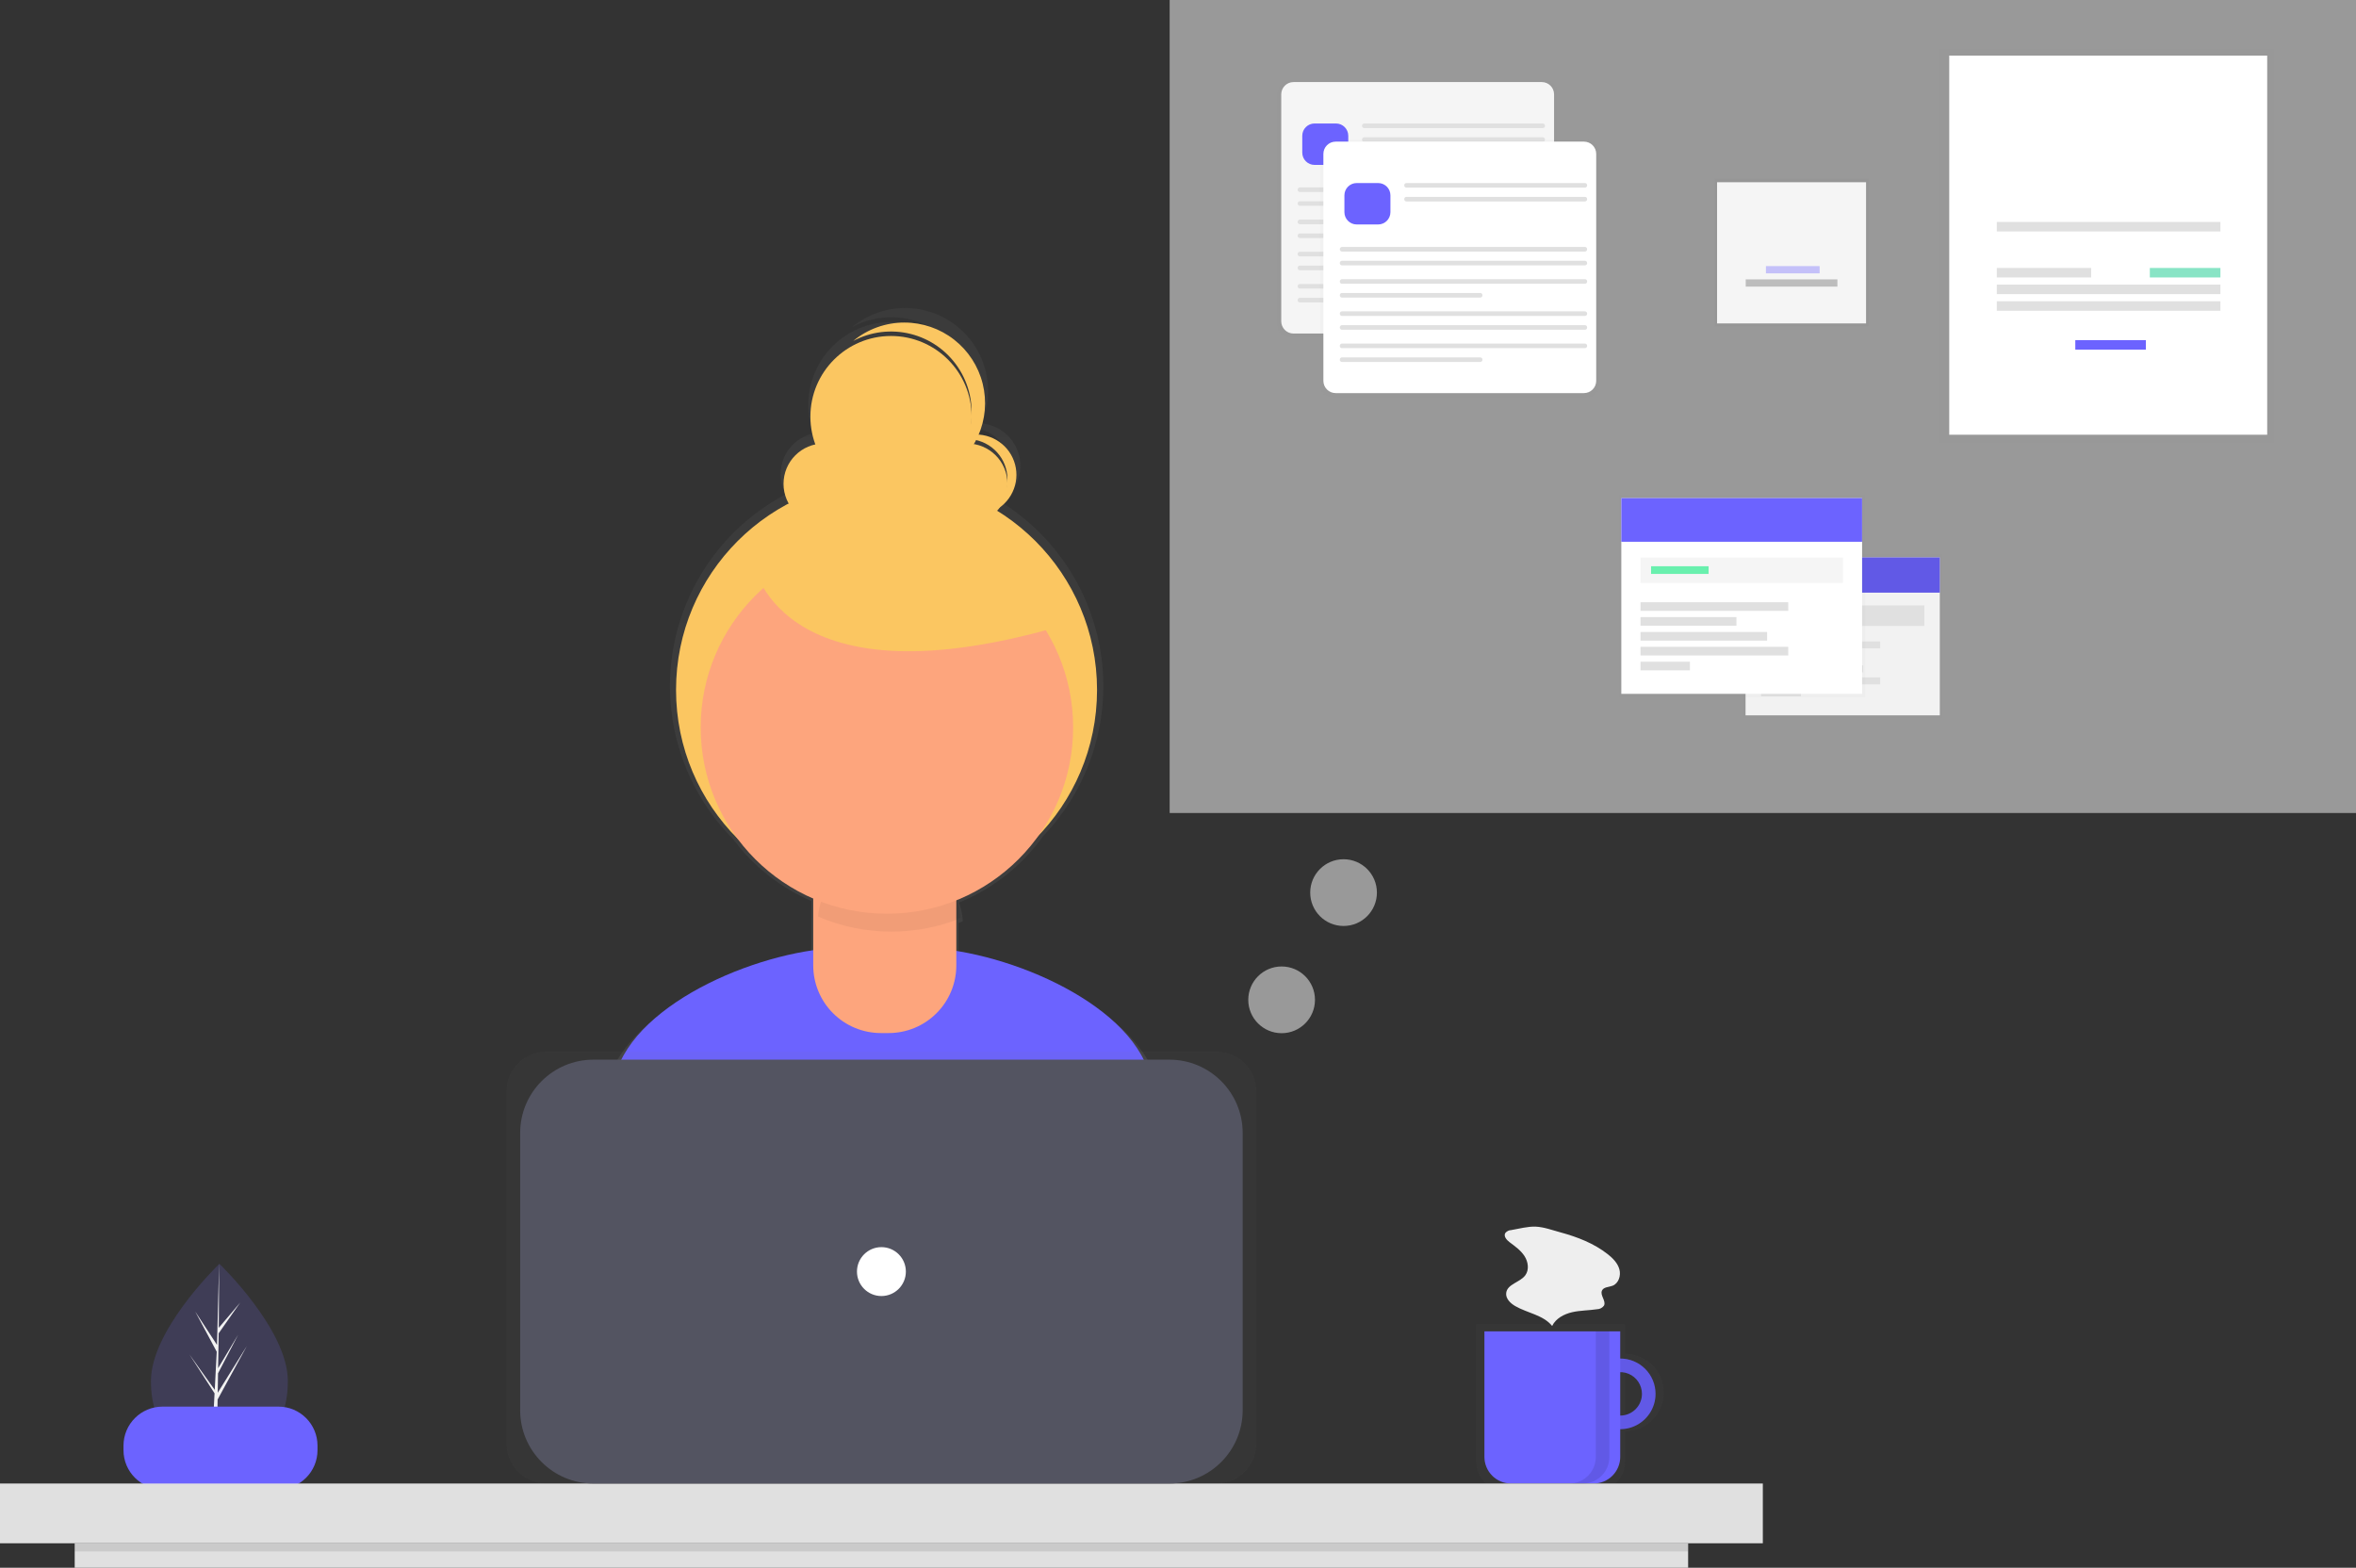 <svg width="565" height="376" viewBox="0 0 565 376" fill="none" xmlns="http://www.w3.org/2000/svg">
<rect x="0" y="0" width="565" height="376" fill="#333333" stroke="none"/>
<path d="M69.031 331.209C69.031 343.577 61.682 347.895 52.616 347.895C52.405 347.895 52.195 347.893 51.986 347.887C51.566 347.878 51.15 347.86 50.739 347.83C42.556 347.252 36.199 342.71 36.199 331.209C36.199 319.307 51.401 304.288 52.547 303.173L52.55 303.172C52.593 303.129 52.616 303.107 52.616 303.107C52.616 303.107 69.031 318.84 69.031 331.209Z" fill="#3F3D56"/>
<path d="M52.017 346.003L58.022 337.611L52.002 346.924L51.986 347.887C51.566 347.878 51.15 347.86 50.739 347.83L51.386 335.457L51.381 335.361L51.393 335.343L51.453 334.174L45.419 324.837L51.471 333.298L51.486 333.545L51.976 324.197L46.81 314.549L52.039 322.554L52.547 303.173L52.55 303.107V303.172L52.465 318.456L57.607 312.396L52.444 319.772L52.308 328.142L57.11 320.109L52.287 329.375L52.212 334.028L59.183 322.846L52.186 335.652L52.017 346.003Z" fill="#F2F2F2"/>
<path d="M277.598 259.695C273.212 243.768 248.859 232.03 229.857 229V221.349C230.208 221.219 230.557 221.084 230.905 220.945C230.805 219.416 230.498 217.908 229.992 216.462C238.109 213.161 245.118 207.615 250.198 200.474C255.546 194.876 259.576 188.153 261.993 180.797C264.411 173.441 265.155 165.637 264.172 157.957C263.189 150.276 260.502 142.912 256.31 136.403C252.117 129.894 246.523 124.404 239.938 120.335C241.744 119.196 243.147 117.518 243.949 115.538C244.751 113.559 244.912 111.377 244.408 109.302C243.904 107.226 242.762 105.361 241.142 103.969C239.522 102.578 237.506 101.73 235.379 101.546C237.116 97.444 237.427 92.877 236.262 88.577C235.098 84.277 232.525 80.492 228.956 77.828C225.387 75.163 221.027 73.773 216.575 73.881C212.123 73.988 207.835 75.586 204.398 78.419C207.43 76.805 210.828 76.004 214.261 76.093C217.694 76.183 221.046 77.16 223.99 78.929C226.933 80.699 229.369 83.2 231.06 86.191C232.75 89.181 233.639 92.558 233.638 95.994C233.638 96.169 233.627 96.341 233.623 96.514C233.536 93.633 232.824 90.805 231.537 88.225C230.25 85.646 228.418 83.377 226.168 81.575C223.919 79.774 221.304 78.483 218.507 77.791C215.709 77.1 212.794 77.025 209.965 77.571C207.135 78.117 204.458 79.272 202.118 80.955C199.779 82.638 197.832 84.81 196.414 87.319C194.996 89.829 194.139 92.617 193.904 95.49C193.669 98.363 194.06 101.253 195.052 103.96C193.532 104.289 192.11 104.97 190.9 105.947C189.691 106.925 188.727 108.173 188.087 109.59C187.447 111.008 187.148 112.556 187.213 114.11C187.279 115.664 187.708 117.181 188.466 118.539C181.266 122.324 175.054 127.747 170.331 134.371C165.607 140.996 162.504 148.637 161.272 156.68C160.039 164.723 160.711 172.943 163.233 180.679C165.755 188.415 170.057 195.45 175.794 201.22C180.627 207.734 187.091 212.859 194.536 216.077V228.829C175.332 231.573 150.044 243.53 145.625 259.849C141.774 274.07 137.664 289.687 135.619 298.857C153.149 311.179 189.932 318.414 212.984 318.414C234.887 318.414 270.685 311.884 287.699 300.664C285.856 290.588 281.616 274.285 277.598 259.695ZM242.482 112.583C242.482 112.765 242.474 112.944 242.465 113.123C242.336 110.874 241.449 108.735 239.948 107.056C238.448 105.377 236.422 104.256 234.202 103.878C234.395 103.552 234.579 103.219 234.753 102.882C236.949 103.385 238.909 104.619 240.313 106.381C241.717 108.143 242.481 110.33 242.482 112.583Z" fill="url(#paint0_linear)"/>
<path d="M212.946 314.931C234.225 314.931 269.004 308.587 285.533 297.687C283.742 287.898 279.623 272.059 275.719 257.884C270.748 239.832 239.37 227.317 220.652 227.317H202.614C183.838 227.317 152.415 239.904 147.506 258.034C143.765 271.85 139.772 287.023 137.785 295.931C154.815 307.902 190.551 314.931 212.946 314.931Z" fill="#6C63FF"/>
<path d="M212.604 215.962C240.484 215.962 263.085 193.353 263.085 165.463C263.085 137.573 240.484 114.963 212.604 114.963C184.725 114.963 162.124 137.573 162.124 165.463C162.124 193.353 184.725 215.962 212.604 215.962Z" fill="#FBC661"/>
<path d="M198.975 200.565H225.387C226.435 200.565 227.44 200.981 228.181 201.722C228.922 202.464 229.338 203.469 229.338 204.518V231.533C229.338 233.665 228.919 235.776 228.103 237.745C227.288 239.714 226.093 241.504 224.586 243.011C223.079 244.518 221.29 245.714 219.322 246.53C217.353 247.345 215.243 247.765 213.112 247.765H211.249C209.118 247.765 207.008 247.345 205.04 246.53C203.071 245.714 201.282 244.518 199.776 243.011C198.269 241.504 197.074 239.714 196.258 237.745C195.443 235.776 195.023 233.665 195.023 231.533V204.518C195.023 203.999 195.125 203.485 195.324 203.005C195.523 202.525 195.814 202.09 196.181 201.722C196.548 201.355 196.983 201.064 197.463 200.865C197.942 200.667 198.456 200.565 198.975 200.565Z" fill="#FDA57D"/>
<path opacity="0.05" d="M213.766 223.437C219.45 223.44 225.081 222.354 230.356 220.239C230.086 216.071 228.241 212.162 225.195 209.305C222.15 206.448 218.132 204.857 213.956 204.855H212.55C208.444 204.856 204.487 206.393 201.456 209.164C198.426 211.935 196.54 215.739 196.171 219.83C201.73 222.216 207.717 223.443 213.766 223.437Z" fill="black"/>
<path d="M212.694 219.146C237.359 219.146 257.354 199.143 257.354 174.469C257.354 149.795 237.359 129.792 212.694 129.792C188.028 129.792 168.033 149.795 168.033 174.469C168.033 199.143 188.028 219.146 212.694 219.146Z" fill="#FDA57D"/>
<path d="M197.567 125.708C202.906 125.708 207.234 121.379 207.234 116.038C207.234 110.697 202.906 106.368 197.567 106.368C192.229 106.368 187.901 110.697 187.901 116.038C187.901 121.379 192.229 125.708 197.567 125.708Z" fill="#FBC661"/>
<path d="M231.937 125.708C237.276 125.708 241.604 121.379 241.604 116.038C241.604 110.697 237.276 106.368 231.937 106.368C226.599 106.368 222.271 110.697 222.271 116.038C222.271 121.379 226.599 125.708 231.937 125.708Z" fill="#FBC661"/>
<path d="M213.678 119.261C224.356 119.261 233.011 110.602 233.011 99.921C233.011 89.24 224.356 80.581 213.678 80.581C203.001 80.581 194.345 89.24 194.345 99.921C194.345 110.602 203.001 119.261 213.678 119.261Z" fill="#FBC661"/>
<path d="M234.085 104.219C232.163 104.216 230.284 104.789 228.691 105.864C230.909 105.072 233.339 105.116 235.526 105.99C237.713 106.865 239.506 108.507 240.567 110.611C241.628 112.714 241.885 115.132 241.29 117.411C240.694 119.691 239.286 121.674 237.332 122.988C239.478 122.224 241.284 120.726 242.433 118.758C243.582 116.791 243.999 114.481 243.611 112.236C243.222 109.991 242.054 107.955 240.311 106.488C238.568 105.021 236.363 104.218 234.085 104.219Z" fill="#FBC661"/>
<path d="M216.9 77.358C212.413 77.351 208.064 78.912 204.605 81.772C208.836 79.522 213.752 78.924 218.399 80.094C223.046 81.264 227.093 84.119 229.755 88.106C232.416 92.092 233.503 96.925 232.805 101.667C232.106 106.41 229.672 110.724 225.974 113.772C229.783 111.747 232.806 108.506 234.561 104.564C236.316 100.622 236.703 96.206 235.66 92.019C234.616 87.831 232.203 84.113 228.804 81.457C225.404 78.8 221.214 77.357 216.9 77.358Z" fill="#FBC661"/>
<path d="M180.382 134.304C180.382 134.304 185.753 169.761 253.418 150.42L220.123 121.41L180.382 134.304Z" fill="#FBC661"/>
<path d="M66.781 337.36H38.977C33.807 337.36 29.616 341.553 29.616 346.725V347.801C29.616 352.973 33.807 357.166 38.977 357.166H66.781C71.951 357.166 76.143 352.973 76.143 347.801V346.725C76.143 341.553 71.951 337.36 66.781 337.36Z" fill="#6C63FF"/>
<g opacity="0.7">
<path opacity="0.7" d="M389.7 324.708V317.571H354.029V350.579C354.029 352.424 354.762 354.194 356.066 355.499C357.371 356.804 359.14 357.537 360.985 357.537H382.744C384.589 357.537 386.358 356.804 387.663 355.499C388.967 354.194 389.7 352.424 389.7 350.579V343.264C392.16 343.264 394.519 342.286 396.258 340.546C397.997 338.806 398.974 336.446 398.974 333.986C398.974 331.525 397.997 329.165 396.258 327.425C394.519 325.685 392.16 324.708 389.7 324.708ZM389.7 339.695V328.276C391.213 328.278 392.663 328.88 393.732 329.951C394.801 331.021 395.401 332.472 395.401 333.986C395.401 335.499 394.801 336.95 393.732 338.021C392.663 339.091 391.213 339.693 389.7 339.695Z" fill="url(#paint1_linear)"/>
</g>
<path d="M388.552 325.825C386.878 325.825 385.24 326.322 383.848 327.252C382.455 328.183 381.37 329.506 380.729 331.054C380.088 332.602 379.92 334.305 380.247 335.949C380.574 337.592 381.38 339.101 382.565 340.286C383.749 341.471 385.258 342.277 386.9 342.604C388.543 342.931 390.246 342.763 391.793 342.122C393.34 341.481 394.663 340.395 395.593 339.002C396.524 337.609 397.021 335.971 397.021 334.296C397.021 333.183 396.801 332.082 396.376 331.054C395.95 330.026 395.327 329.093 394.54 328.306C393.754 327.519 392.82 326.895 391.793 326.47C390.766 326.044 389.665 325.825 388.552 325.825ZM388.552 339.509C387.522 339.509 386.514 339.203 385.657 338.63C384.8 338.058 384.132 337.243 383.738 336.291C383.344 335.338 383.24 334.29 383.442 333.279C383.643 332.268 384.139 331.339 384.868 330.61C385.596 329.881 386.525 329.384 387.536 329.183C388.547 328.982 389.594 329.085 390.547 329.48C391.499 329.874 392.313 330.542 392.885 331.4C393.458 332.257 393.764 333.265 393.764 334.296C393.764 335.678 393.215 337.004 392.237 337.982C391.26 338.96 389.935 339.509 388.552 339.509Z" fill="#6C63FF"/>
<path opacity="0.1" d="M388.552 325.825C386.878 325.825 385.24 326.322 383.848 327.252C382.455 328.183 381.37 329.506 380.729 331.054C380.088 332.602 379.92 334.305 380.247 335.949C380.574 337.592 381.38 339.101 382.565 340.286C383.749 341.471 385.258 342.277 386.9 342.604C388.543 342.931 390.246 342.763 391.793 342.122C393.34 341.481 394.663 340.395 395.593 339.002C396.524 337.609 397.021 335.971 397.021 334.296C397.021 333.183 396.801 332.082 396.376 331.054C395.95 330.026 395.327 329.093 394.54 328.306C393.754 327.519 392.82 326.895 391.793 326.47C390.766 326.044 389.665 325.825 388.552 325.825ZM388.552 339.509C387.522 339.509 386.514 339.203 385.657 338.63C384.8 338.058 384.132 337.243 383.738 336.291C383.344 335.338 383.24 334.29 383.442 333.279C383.643 332.268 384.139 331.339 384.868 330.61C385.596 329.881 386.525 329.384 387.536 329.183C388.547 328.982 389.594 329.085 390.547 329.48C391.499 329.874 392.313 330.542 392.885 331.4C393.458 332.257 393.764 333.265 393.764 334.296C393.764 335.678 393.215 337.004 392.237 337.982C391.26 338.96 389.935 339.509 388.552 339.509Z" fill="black"/>
<path d="M355.983 319.308H388.553V349.413C388.553 351.107 387.88 352.731 386.683 353.929C385.485 355.127 383.861 355.8 382.168 355.8H362.368C360.674 355.8 359.05 355.127 357.853 353.929C356.656 352.731 355.983 351.107 355.983 349.413V319.308Z" fill="#6C63FF"/>
<path d="M422.75 355.8H0V370.135H422.75V355.8Z" fill="#E0E0E0"/>
<g opacity="0.7">
<path opacity="0.7" d="M291.772 252.235H130.978C125.735 252.235 121.484 256.488 121.484 261.733V346.301C121.484 351.547 125.735 355.8 130.978 355.8H291.772C297.016 355.8 301.267 351.547 301.267 346.301V261.733C301.267 256.488 297.016 252.235 291.772 252.235Z" fill="url(#paint2_linear)"/>
</g>
<path d="M280.438 254.146H142.313C132.608 254.146 124.741 262.016 124.741 271.724V338.221C124.741 347.929 132.608 355.8 142.313 355.8H280.438C290.142 355.8 298.01 347.929 298.01 338.221V271.724C298.01 262.016 290.142 254.146 280.438 254.146Z" fill="#535461"/>
<path d="M211.375 310.837C214.613 310.837 217.238 308.212 217.238 304.973C217.238 301.734 214.613 299.108 211.375 299.108C208.137 299.108 205.513 301.734 205.513 304.973C205.513 308.212 208.137 310.837 211.375 310.837Z" fill="white"/>
<path d="M404.837 370.135H17.913V376H404.837V370.135Z" fill="#E0E0E0"/>
<path opacity="0.1" d="M404.837 370.135H17.913V372.09H404.837V370.135Z" fill="black"/>
<path opacity="0.1" d="M382.69 319.309V349.446C382.69 351.131 382.021 352.747 380.83 353.939C379.639 355.13 378.023 355.8 376.339 355.8H379.596C381.28 355.8 382.896 355.13 384.087 353.939C385.278 352.747 385.947 351.131 385.947 349.446V319.309H382.69Z" fill="black"/>
<path d="M362.41 295.018C362.132 295.027 361.858 295.097 361.61 295.223C361.361 295.349 361.144 295.529 360.972 295.749C360.545 296.523 361.319 297.397 362.025 297.929C363.331 298.913 364.706 299.879 365.593 301.252C366.481 302.624 366.759 304.54 365.79 305.856C364.523 307.574 361.502 307.943 361.21 310.057C361.022 311.415 362.195 312.573 363.384 313.254C366.317 314.935 370.099 315.384 372.224 318.014C373.103 316.206 375.07 315.161 377.029 314.714C378.989 314.268 381.026 314.301 383.013 313.999C383.337 313.992 383.656 313.91 383.943 313.758C384.23 313.606 384.477 313.388 384.664 313.123C385.219 311.995 383.636 310.642 384.182 309.51C384.598 308.648 385.82 308.715 386.712 308.37C388.165 307.808 388.764 305.938 388.352 304.436C387.939 302.933 386.775 301.759 385.55 300.796C382.25 298.202 378.281 296.676 374.267 295.579C372.4 295.068 370.209 294.268 368.27 294.191C366.398 294.116 364.263 294.701 362.41 295.018Z" fill="#EEEEEE"/>
<path opacity="0.5" d="M565 0H280.5V194.988H565V0Z" fill="white"/>
<g opacity="0.5">
<path opacity="0.5" d="M370.466 19.203H309.388C307.76 19.203 306.441 20.523 306.441 22.151V78.068C306.441 79.696 307.76 81.016 309.388 81.016H370.466C372.093 81.016 373.412 79.696 373.412 78.068V22.151C373.412 20.523 372.093 19.203 370.466 19.203Z" fill="url(#paint3_linear)"/>
</g>
<path d="M369.738 19.683H310.205C308.578 19.683 307.258 21.002 307.258 22.63V77.048C307.258 78.676 308.578 79.996 310.205 79.996H369.738C371.365 79.996 372.685 78.676 372.685 77.048V22.63C372.685 21.002 371.365 19.683 369.738 19.683Z" fill="#F5F5F5"/>
<path d="M320.388 29.617H315.247C313.62 29.617 312.301 30.936 312.301 32.565V36.603C312.301 38.231 313.62 39.551 315.247 39.551H320.388C322.015 39.551 323.334 38.231 323.334 36.603V32.565C323.334 30.936 322.015 29.617 320.388 29.617Z" fill="#6C63FF"/>
<path d="M369.986 29.617H327.166C326.878 29.617 326.645 29.85 326.645 30.139V30.199C326.645 30.487 326.878 30.721 327.166 30.721H369.986C370.274 30.721 370.507 30.487 370.507 30.199V30.139C370.507 29.85 370.274 29.617 369.986 29.617Z" fill="#E0E0E0"/>
<path d="M369.986 32.928H327.166C326.878 32.928 326.645 33.162 326.645 33.45V33.51C326.645 33.798 326.878 34.032 327.166 34.032H369.986C370.274 34.032 370.507 33.798 370.507 33.51V33.45C370.507 33.162 370.274 32.928 369.986 32.928Z" fill="#E0E0E0"/>
<path d="M369.985 44.947H311.719C311.431 44.947 311.197 45.181 311.197 45.469V45.529C311.197 45.817 311.431 46.051 311.719 46.051H369.985C370.274 46.051 370.507 45.817 370.507 45.529V45.469C370.507 45.181 370.274 44.947 369.985 44.947Z" fill="#E0E0E0"/>
<path d="M369.985 48.258H311.719C311.431 48.258 311.197 48.492 311.197 48.78V48.84C311.197 49.129 311.431 49.362 311.719 49.362H369.985C370.274 49.362 370.507 49.129 370.507 48.84V48.78C370.507 48.492 370.274 48.258 369.985 48.258Z" fill="#E0E0E0"/>
<path d="M369.985 52.674H311.719C311.431 52.674 311.197 52.907 311.197 53.196V53.255C311.197 53.544 311.431 53.778 311.719 53.778H369.985C370.274 53.778 370.507 53.544 370.507 53.255V53.196C370.507 52.907 370.274 52.674 369.985 52.674Z" fill="#E0E0E0"/>
<path d="M344.88 55.985H311.719C311.431 55.985 311.197 56.219 311.197 56.507V56.567C311.197 56.855 311.431 57.089 311.719 57.089H344.88C345.168 57.089 345.402 56.855 345.402 56.567V56.507C345.402 56.219 345.168 55.985 344.88 55.985Z" fill="#E0E0E0"/>
<path d="M369.985 60.389H311.719C311.431 60.389 311.197 60.623 311.197 60.911V60.971C311.197 61.26 311.431 61.493 311.719 61.493H369.985C370.274 61.493 370.507 61.26 370.507 60.971V60.911C370.507 60.623 370.274 60.389 369.985 60.389Z" fill="#E0E0E0"/>
<path d="M369.985 63.701H311.719C311.431 63.701 311.197 63.934 311.197 64.223V64.283C311.197 64.571 311.431 64.805 311.719 64.805H369.985C370.274 64.805 370.507 64.571 370.507 64.283V64.223C370.507 63.934 370.274 63.701 369.985 63.701Z" fill="#E0E0E0"/>
<path d="M369.985 68.116H311.719C311.431 68.116 311.197 68.35 311.197 68.638V68.698C311.197 68.986 311.431 69.22 311.719 69.22H369.985C370.274 69.22 370.507 68.986 370.507 68.698V68.638C370.507 68.35 370.274 68.116 369.985 68.116Z" fill="#E0E0E0"/>
<path d="M344.88 71.427H311.719C311.431 71.427 311.197 71.661 311.197 71.949V72.009C311.197 72.297 311.431 72.531 311.719 72.531H344.88C345.168 72.531 345.402 72.297 345.402 72.009V71.949C345.402 71.661 345.168 71.427 344.88 71.427Z" fill="#E0E0E0"/>
<g opacity="0.5">
<path opacity="0.5" d="M380.573 33.487H319.495C317.867 33.487 316.548 34.807 316.548 36.435V92.352C316.548 93.98 317.867 95.299 319.495 95.299H380.573C382.2 95.299 383.519 93.98 383.519 92.352V36.435C383.519 34.807 382.2 33.487 380.573 33.487Z" fill="url(#paint4_linear)"/>
</g>
<path d="M379.845 33.966H320.312C318.685 33.966 317.365 35.286 317.365 36.914V91.332C317.365 92.96 318.685 94.28 320.312 94.28H379.845C381.473 94.28 382.792 92.96 382.792 91.332V36.914C382.792 35.286 381.473 33.966 379.845 33.966Z" fill="white"/>
<path d="M330.495 43.901H325.354C323.727 43.901 322.408 45.22 322.408 46.848V50.887C322.408 52.515 323.727 53.835 325.354 53.835H330.495C332.122 53.835 333.442 52.515 333.442 50.887V46.848C333.442 45.22 332.122 43.901 330.495 43.901Z" fill="#6C63FF"/>
<path d="M380.093 43.901H337.273C336.985 43.901 336.752 44.134 336.752 44.422V44.482C336.752 44.771 336.985 45.004 337.273 45.004H380.093C380.381 45.004 380.615 44.771 380.615 44.482V44.422C380.615 44.134 380.381 43.901 380.093 43.901Z" fill="#E0E0E0"/>
<path d="M380.093 47.212H337.273C336.985 47.212 336.752 47.446 336.752 47.734V47.794C336.752 48.082 336.985 48.316 337.273 48.316H380.093C380.381 48.316 380.615 48.082 380.615 47.794V47.734C380.615 47.446 380.381 47.212 380.093 47.212Z" fill="#E0E0E0"/>
<path d="M380.093 59.231H321.826C321.538 59.231 321.304 59.465 321.304 59.753V59.813C321.304 60.101 321.538 60.335 321.826 60.335H380.093C380.381 60.335 380.615 60.101 380.615 59.813V59.753C380.615 59.465 380.381 59.231 380.093 59.231Z" fill="#E0E0E0"/>
<path d="M380.093 62.542H321.826C321.538 62.542 321.304 62.776 321.304 63.064V63.124C321.304 63.412 321.538 63.646 321.826 63.646H380.093C380.381 63.646 380.615 63.412 380.615 63.124V63.064C380.615 62.776 380.381 62.542 380.093 62.542Z" fill="#E0E0E0"/>
<path d="M380.093 66.957H321.826C321.538 66.957 321.304 67.191 321.304 67.479V67.539C321.304 67.828 321.538 68.061 321.826 68.061H380.093C380.381 68.061 380.615 67.828 380.615 67.539V67.479C380.615 67.191 380.381 66.957 380.093 66.957Z" fill="#E0E0E0"/>
<path d="M354.988 70.269H321.826C321.538 70.269 321.304 70.502 321.304 70.791V70.851C321.304 71.139 321.538 71.373 321.826 71.373H354.988C355.276 71.373 355.509 71.139 355.509 70.851V70.791C355.509 70.502 355.276 70.269 354.988 70.269Z" fill="#E0E0E0"/>
<path d="M380.093 74.673H321.826C321.538 74.673 321.304 74.907 321.304 75.195V75.255C321.304 75.543 321.538 75.777 321.826 75.777H380.093C380.381 75.777 380.615 75.543 380.615 75.255V75.195C380.615 74.907 380.381 74.673 380.093 74.673Z" fill="#E0E0E0"/>
<path d="M380.093 77.985H321.826C321.538 77.985 321.304 78.218 321.304 78.507V78.567C321.304 78.855 321.538 79.088 321.826 79.088H380.093C380.381 79.088 380.615 78.855 380.615 78.567V78.507C380.615 78.218 380.381 77.985 380.093 77.985Z" fill="#E0E0E0"/>
<path d="M380.093 82.4H321.826C321.538 82.4 321.304 82.633 321.304 82.922V82.982C321.304 83.27 321.538 83.504 321.826 83.504H380.093C380.381 83.504 380.615 83.27 380.615 82.982V82.922C380.615 82.633 380.381 82.4 380.093 82.4Z" fill="#E0E0E0"/>
<path d="M354.988 85.711H321.826C321.538 85.711 321.304 85.945 321.304 86.233V86.293C321.304 86.581 321.538 86.815 321.826 86.815H354.988C355.276 86.815 355.509 86.581 355.509 86.293V86.233C355.509 85.945 355.276 85.711 354.988 85.711Z" fill="#E0E0E0"/>
<path d="M448.084 42.838H411.198V78.291H448.084V42.838Z" fill="url(#paint5_linear)"/>
<path d="M447.506 43.707H411.777V77.567H447.506V43.707Z" fill="#F5F5F5"/>
<g opacity="0.6">
<path opacity="0.6" d="M436.368 63.82H423.494V65.557H436.368V63.82Z" fill="#6C63FF"/>
</g>
<path d="M440.635 67.004H418.648V68.74H440.635V67.004Z" fill="#BDBDBD"/>
<g opacity="0.5">
<path opacity="0.5" d="M545.413 11.818H464.979V106.357H545.413V11.818Z" fill="url(#paint6_linear)"/>
</g>
<path d="M543.702 13.339H467.451V104.265H543.702V13.339Z" fill="white"/>
<path d="M532.483 53.232H478.86V55.515H532.483V53.232Z" fill="#E0E0E0"/>
<path d="M532.483 68.259H478.86V70.542H532.483V68.259Z" fill="#E0E0E0"/>
<path d="M532.483 72.254H478.86V74.537H532.483V72.254Z" fill="#E0E0E0"/>
<path d="M501.488 64.265H478.86V66.547H501.488V64.265Z" fill="#E0E0E0"/>
<path opacity="0.6" d="M532.483 64.265H515.559V66.547H532.483V64.265Z" fill="#3AD29F"/>
<path d="M514.609 81.575H497.685V83.858H514.609V81.575Z" fill="#6C63FF"/>
<g opacity="0.5">
<path opacity="0.5" d="M465.841 132.947H418.049V172.215H465.841V132.947Z" fill="url(#paint7_linear)"/>
</g>
<path d="M465.191 133.689H418.606V171.566H465.191V133.689Z" fill="#F2F2F2"/>
<path d="M465.191 133.689H418.606V142.137H465.191V133.689Z" fill="#6C63FF"/>
<path opacity="0.1" d="M465.191 133.689H418.606V142.137H465.191V133.689Z" fill="black"/>
<path d="M461.479 145.201H422.318V150.121H461.479V145.201Z" fill="#E0E0E0"/>
<path d="M450.9 153.834H422.318V155.505H450.9V153.834Z" fill="#E0E0E0"/>
<path d="M440.878 156.712H422.318V158.383H440.878V156.712Z" fill="#E0E0E0"/>
<path d="M446.817 159.59H422.318V161.261H446.817V159.59Z" fill="#E0E0E0"/>
<path d="M450.9 162.468H422.318V164.139H450.9V162.468Z" fill="#E0E0E0"/>
<path d="M431.876 165.346H422.318V167.017H431.876V165.346Z" fill="#E0E0E0"/>
<g opacity="0.5">
<path opacity="0.5" d="M447.361 118.544H388.124V167.216H447.361V118.544Z" fill="url(#paint8_linear)"/>
</g>
<path d="M446.556 119.464H388.814V166.411H446.556V119.464Z" fill="white"/>
<path d="M446.556 119.464H388.814V129.935H446.556V119.464Z" fill="#6C63FF"/>
<path d="M441.955 133.732H393.415V139.831H441.955V133.732Z" fill="#F5F5F5"/>
<path d="M428.842 144.433H393.415V146.505H428.842V144.433Z" fill="#E0E0E0"/>
<path d="M416.42 148.001H393.415V150.072H416.42V148.001Z" fill="#E0E0E0"/>
<path d="M423.781 151.568H393.415V153.639H423.781V151.568Z" fill="#E0E0E0"/>
<path d="M428.842 155.135H393.415V157.206H428.842V155.135Z" fill="#E0E0E0"/>
<path d="M405.262 158.702H393.415V160.773H405.262V158.702Z" fill="#E0E0E0"/>
<path d="M409.748 135.804H395.946V137.645H409.748V135.804Z" fill="#69F0AE"/>
<path opacity="0.5" d="M307.351 247.797C311.768 247.797 315.349 244.215 315.349 239.796C315.349 235.377 311.768 231.795 307.351 231.795C302.934 231.795 299.353 235.377 299.353 239.796C299.353 244.215 302.934 247.797 307.351 247.797Z" fill="white"/>
<path opacity="0.5" d="M322.204 222.08C326.621 222.08 330.202 218.498 330.202 214.079C330.202 209.66 326.621 206.078 322.204 206.078C317.787 206.078 314.206 209.66 314.206 214.079C314.206 218.498 317.787 222.08 322.204 222.08Z" fill="white"/>
<defs>
<linearGradient id="paint0_linear" x1="211.659" y1="318.414" x2="211.659" y2="73.875" gradientUnits="userSpaceOnUse">
<stop stop-color="#808080" stop-opacity="0.25"/>
<stop offset="0.535" stop-color="#808080" stop-opacity="0.12"/>
<stop offset="1" stop-color="#808080" stop-opacity="0.1"/>
</linearGradient>
<linearGradient id="paint1_linear" x1="33773.6" y1="28646.3" x2="33773.6" y2="26207.9" gradientUnits="userSpaceOnUse">
<stop stop-color="#808080" stop-opacity="0.25"/>
<stop offset="0.535" stop-color="#808080" stop-opacity="0.12"/>
<stop offset="1" stop-color="#808080" stop-opacity="0.1"/>
</linearGradient>
<linearGradient id="paint2_linear" x1="58156" y1="56504.6" x2="58156" y2="40130.9" gradientUnits="userSpaceOnUse">
<stop stop-color="#808080" stop-opacity="0.25"/>
<stop offset="0.535" stop-color="#808080" stop-opacity="0.12"/>
<stop offset="1" stop-color="#808080" stop-opacity="0.1"/>
</linearGradient>
<linearGradient id="paint3_linear" x1="35072.7" y1="7664.02" x2="35072.7" y2="1831.28" gradientUnits="userSpaceOnUse">
<stop stop-color="#808080" stop-opacity="0.25"/>
<stop offset="0.535" stop-color="#808080" stop-opacity="0.12"/>
<stop offset="1" stop-color="#808080" stop-opacity="0.1"/>
</linearGradient>
<linearGradient id="paint4_linear" x1="36116.5" y1="9026.15" x2="36116.5" y2="3193.41" gradientUnits="userSpaceOnUse">
<stop stop-color="#808080" stop-opacity="0.25"/>
<stop offset="0.535" stop-color="#808080" stop-opacity="0.12"/>
<stop offset="1" stop-color="#808080" stop-opacity="0.1"/>
</linearGradient>
<linearGradient id="paint5_linear" x1="24613.1" y1="4280.05" x2="24613.1" y2="2361.31" gradientUnits="userSpaceOnUse">
<stop stop-color="#808080" stop-opacity="0.25"/>
<stop offset="0.535" stop-color="#808080" stop-opacity="0.12"/>
<stop offset="1" stop-color="#808080" stop-opacity="0.1"/>
</linearGradient>
<linearGradient id="paint6_linear" x1="62520.8" y1="15361.7" x2="62520.8" y2="1717.36" gradientUnits="userSpaceOnUse">
<stop stop-color="#808080" stop-opacity="0.25"/>
<stop offset="0.535" stop-color="#808080" stop-opacity="0.12"/>
<stop offset="1" stop-color="#808080" stop-opacity="0.1"/>
</linearGradient>
<linearGradient id="paint7_linear" x1="32673.8" y1="10456.9" x2="32673.8" y2="8102.79" gradientUnits="userSpaceOnUse">
<stop stop-color="#808080" stop-opacity="0.25"/>
<stop offset="0.535" stop-color="#808080" stop-opacity="0.12"/>
<stop offset="1" stop-color="#808080" stop-opacity="0.1"/>
</linearGradient>
<linearGradient id="paint8_linear" x1="38178.9" y1="12543.3" x2="38178.9" y2="8926.77" gradientUnits="userSpaceOnUse">
<stop stop-color="#808080" stop-opacity="0.25"/>
<stop offset="0.535" stop-color="#808080" stop-opacity="0.12"/>
<stop offset="1" stop-color="#808080" stop-opacity="0.1"/>
</linearGradient>
</defs>
</svg>
